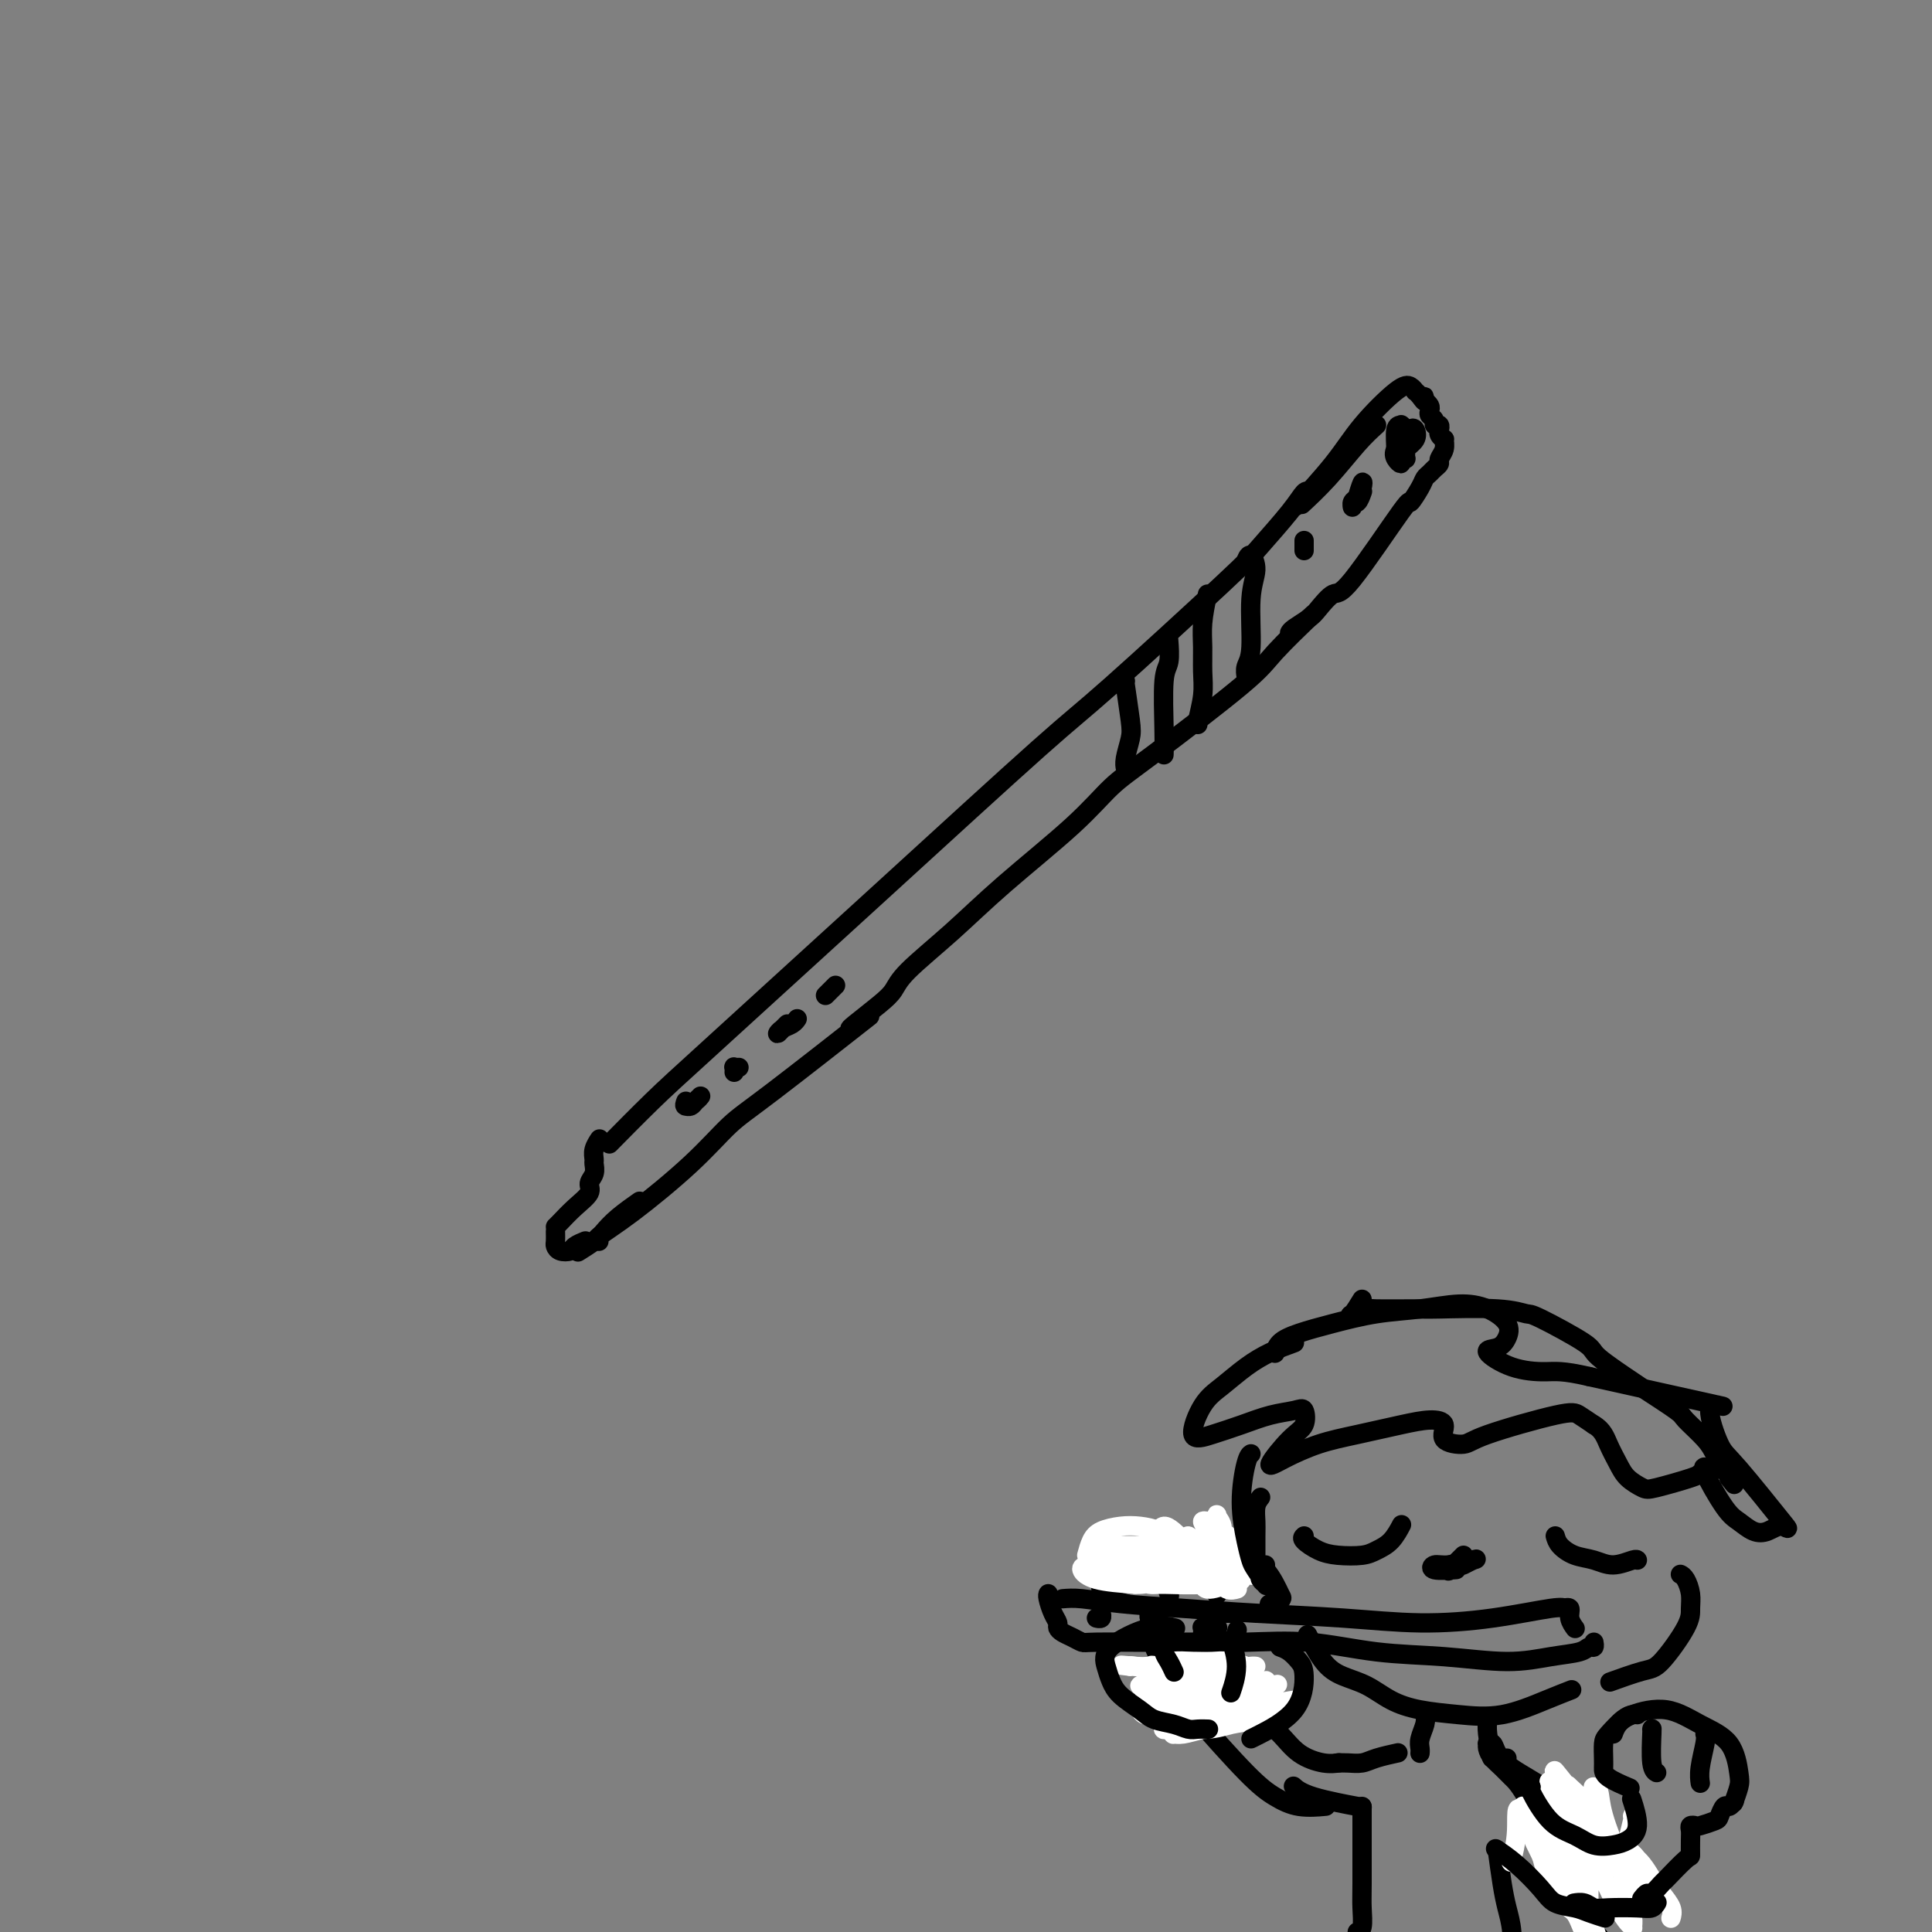 <svg viewBox='0 0 400 400' version='1.1' xmlns='http://www.w3.org/2000/svg' xmlns:xlink='http://www.w3.org/1999/xlink'><rect x="0" y="0" width="400" height="400" fill="#808080" stroke="none"/><g fill='none' stroke='#000000' stroke-width='4' stroke-linecap='round' stroke-linejoin='round'><path d='M271,102c-0.245,-0.264 -0.490,-0.528 -1,0c-0.510,0.528 -1.284,1.848 -3,4c-1.716,2.152 -4.374,5.137 -6,7c-1.626,1.863 -2.222,2.604 -8,8c-5.778,5.396 -16.740,15.446 -23,21c-6.260,5.554 -7.819,6.610 -15,13c-7.181,6.390 -19.985,18.113 -33,30c-13.015,11.887 -26.241,23.939 -34,31c-7.759,7.061 -10.050,9.132 -13,12c-2.950,2.868 -6.557,6.534 -8,8c-1.443,1.466 -0.721,0.733 0,0'/><path d='M124,236c0.114,-0.171 0.228,-0.341 0,0c-0.228,0.341 -0.797,1.194 -1,2c-0.203,0.806 -0.038,1.566 0,2c0.038,0.434 -0.051,0.541 0,1c0.051,0.459 0.242,1.268 0,2c-0.242,0.732 -0.916,1.387 -1,2c-0.084,0.613 0.422,1.184 0,2c-0.422,0.816 -1.773,1.879 -3,3c-1.227,1.121 -2.330,2.302 -3,3c-0.670,0.698 -0.906,0.914 -1,1c-0.094,0.086 -0.047,0.043 0,0'/><path d='M115,255c0.015,0.761 0.030,1.522 0,2c-0.030,0.478 -0.106,0.674 0,1c0.106,0.326 0.392,0.781 1,1c0.608,0.219 1.536,0.202 2,0c0.464,-0.202 0.465,-0.590 1,-1c0.535,-0.410 1.606,-0.841 2,-1c0.394,-0.159 0.113,-0.045 0,0c-0.113,0.045 -0.056,0.023 0,0'/><path d='M120,259c-0.295,0.184 -0.590,0.368 0,0c0.590,-0.368 2.064,-1.286 3,-2c0.936,-0.714 1.333,-1.222 2,-2c0.667,-0.778 1.603,-1.825 3,-3c1.397,-1.175 3.256,-2.479 4,-3c0.744,-0.521 0.372,-0.261 0,0'/><path d='M124,257c-0.484,-0.102 -0.969,-0.204 0,-1c0.969,-0.796 3.391,-2.286 7,-5c3.609,-2.714 8.406,-6.653 12,-10c3.594,-3.347 5.984,-6.103 8,-8c2.016,-1.897 3.658,-2.934 9,-7c5.342,-4.066 14.383,-11.162 18,-14c3.617,-2.838 1.808,-1.419 0,0'/><path d='M176,213c-0.062,-0.041 -0.124,-0.083 1,-1c1.124,-0.917 3.433,-2.711 5,-4c1.567,-1.289 2.392,-2.075 3,-3c0.608,-0.925 1.000,-1.990 3,-4c2.000,-2.010 5.607,-4.965 9,-8c3.393,-3.035 6.572,-6.149 11,-10c4.428,-3.851 10.105,-8.437 14,-12c3.895,-3.563 6.008,-6.101 8,-8c1.992,-1.899 3.862,-3.158 9,-7c5.138,-3.842 13.542,-10.267 18,-14c4.458,-3.733 4.969,-4.774 7,-7c2.031,-2.226 5.580,-5.636 7,-7c1.420,-1.364 0.710,-0.682 0,0'/><path d='M267,131c0.122,-0.231 0.245,-0.462 1,-1c0.755,-0.538 2.144,-1.383 3,-2c0.856,-0.617 1.180,-1.007 2,-2c0.820,-0.993 2.135,-2.591 3,-3c0.865,-0.409 1.278,0.371 4,-3c2.722,-3.371 7.752,-10.892 10,-14c2.248,-3.108 1.715,-1.802 2,-2c0.285,-0.198 1.387,-1.898 2,-3c0.613,-1.102 0.738,-1.604 1,-2c0.262,-0.396 0.663,-0.686 1,-1c0.337,-0.314 0.612,-0.652 1,-1c0.388,-0.348 0.890,-0.705 1,-1c0.110,-0.295 -0.170,-0.527 0,-1c0.170,-0.473 0.792,-1.189 1,-2c0.208,-0.811 0.003,-1.719 0,-2c-0.003,-0.281 0.196,0.064 0,0c-0.196,-0.064 -0.789,-0.538 -1,-1c-0.211,-0.462 -0.042,-0.911 0,-1c0.042,-0.089 -0.045,0.183 0,0c0.045,-0.183 0.222,-0.823 0,-1c-0.222,-0.177 -0.843,0.107 -1,0c-0.157,-0.107 0.151,-0.606 0,-1c-0.151,-0.394 -0.762,-0.683 -1,-1c-0.238,-0.317 -0.102,-0.662 0,-1c0.102,-0.338 0.172,-0.668 0,-1c-0.172,-0.332 -0.586,-0.666 -1,-1'/><path d='M295,83c-0.420,-1.968 0.029,-0.387 0,0c-0.029,0.387 -0.535,-0.420 -1,-1c-0.465,-0.580 -0.889,-0.934 -1,-1c-0.111,-0.066 0.092,0.155 0,0c-0.092,-0.155 -0.478,-0.685 -1,-1c-0.522,-0.315 -1.181,-0.416 -3,1c-1.819,1.416 -4.797,4.349 -7,7c-2.203,2.651 -3.632,5.022 -6,8c-2.368,2.978 -5.677,6.565 -7,8c-1.323,1.435 -0.662,0.717 0,0'/><path d='M285,88c-1.161,1.048 -2.321,2.095 -4,4c-1.679,1.905 -3.875,4.667 -6,7c-2.125,2.333 -4.179,4.238 -5,5c-0.821,0.762 -0.411,0.381 0,0'/><path d='M142,228c-0.196,0.505 -0.391,1.010 0,1c0.391,-0.010 1.370,-0.536 2,-1c0.630,-0.464 0.912,-0.867 1,-1c0.088,-0.133 -0.019,0.003 0,0c0.019,-0.003 0.162,-0.144 0,0c-0.162,0.144 -0.631,0.575 -1,1c-0.369,0.425 -0.638,0.845 -1,1c-0.362,0.155 -0.818,0.044 -1,0c-0.182,-0.044 -0.091,-0.022 0,0'/><path d='M153,221c-0.423,0.030 -0.845,0.060 -1,0c-0.155,-0.060 -0.042,-0.208 0,0c0.042,0.208 0.012,0.774 0,1c-0.012,0.226 -0.006,0.113 0,0'/><path d='M163,212c-0.293,0.285 -0.586,0.570 -1,1c-0.414,0.430 -0.948,1.005 -1,1c-0.052,-0.005 0.378,-0.590 1,-1c0.622,-0.410 1.435,-0.646 2,-1c0.565,-0.354 0.883,-0.826 1,-1c0.117,-0.174 0.033,-0.050 0,0c-0.033,0.050 -0.017,0.025 0,0'/><path d='M171,206c-0.083,0.083 -0.167,0.167 0,0c0.167,-0.167 0.583,-0.583 1,-1c0.417,-0.417 0.833,-0.833 1,-1c0.167,-0.167 0.083,-0.083 0,0'/><path d='M233,141c-0.105,-0.277 -0.210,-0.554 0,1c0.210,1.554 0.736,4.938 1,7c0.264,2.062 0.267,2.800 0,4c-0.267,1.200 -0.803,2.862 -1,4c-0.197,1.138 -0.056,1.754 0,2c0.056,0.246 0.028,0.123 0,0'/><path d='M242,133c-0.030,-0.402 -0.061,-0.804 0,0c0.061,0.804 0.212,2.814 0,4c-0.212,1.186 -0.789,1.547 -1,4c-0.211,2.453 -0.057,6.998 0,10c0.057,3.002 0.015,4.462 0,5c-0.015,0.538 -0.004,0.154 0,0c0.004,-0.154 0.002,-0.077 0,0'/><path d='M250,123c-0.425,2.091 -0.850,4.182 -1,6c-0.150,1.818 -0.026,3.363 0,5c0.026,1.637 -0.045,3.367 0,5c0.045,1.633 0.208,3.170 0,5c-0.208,1.830 -0.787,3.954 -1,5c-0.213,1.046 -0.061,1.013 0,1c0.061,-0.013 0.030,-0.007 0,0'/><path d='M258,116c0.277,-0.654 0.554,-1.308 1,-1c0.446,0.308 1.062,1.578 1,3c-0.062,1.422 -0.801,2.994 -1,6c-0.199,3.006 0.143,7.445 0,10c-0.143,2.555 -0.769,3.226 -1,4c-0.231,0.774 -0.066,1.650 0,2c0.066,0.350 0.033,0.175 0,0'/><path d='M291,91c0.218,-0.175 0.436,-0.350 0,0c-0.436,0.350 -1.527,1.226 -2,2c-0.473,0.774 -0.330,1.445 0,2c0.330,0.555 0.846,0.993 1,1c0.154,0.007 -0.053,-0.417 0,-1c0.053,-0.583 0.365,-1.326 1,-2c0.635,-0.674 1.592,-1.280 2,-2c0.408,-0.720 0.266,-1.555 0,-2c-0.266,-0.445 -0.656,-0.501 -1,0c-0.344,0.501 -0.642,1.561 -1,2c-0.358,0.439 -0.775,0.259 -1,1c-0.225,0.741 -0.257,2.402 0,3c0.257,0.598 0.802,0.133 1,0c0.198,-0.133 0.049,0.066 0,0c-0.049,-0.066 0.001,-0.396 0,-1c-0.001,-0.604 -0.053,-1.482 0,-2c0.053,-0.518 0.210,-0.675 0,-1c-0.210,-0.325 -0.787,-0.818 -1,-1c-0.213,-0.182 -0.061,-0.052 0,0c0.061,0.052 0.030,0.026 0,0'/><path d='M290,90c0.001,-0.317 0.005,1.390 0,2c-0.005,0.610 -0.019,0.122 0,0c0.019,-0.122 0.072,0.121 0,0c-0.072,-0.121 -0.267,-0.607 0,-1c0.267,-0.393 0.996,-0.694 1,-1c0.004,-0.306 -0.717,-0.618 -1,-1c-0.283,-0.382 -0.130,-0.835 0,-1c0.130,-0.165 0.235,-0.041 0,0c-0.235,0.041 -0.809,-0.002 -1,1c-0.191,1.002 0.001,3.049 0,4c-0.001,0.951 -0.197,0.804 0,1c0.197,0.196 0.785,0.733 1,1c0.215,0.267 0.058,0.264 0,0c-0.058,-0.264 -0.017,-0.790 0,-1c0.017,-0.210 0.008,-0.105 0,0'/><path d='M282,102c0.082,-0.236 0.165,-0.473 0,0c-0.165,0.473 -0.577,1.655 -1,2c-0.423,0.345 -0.856,-0.148 -1,0c-0.144,0.148 0.001,0.937 0,1c-0.001,0.063 -0.148,-0.599 0,-1c0.148,-0.401 0.589,-0.541 1,-1c0.411,-0.459 0.791,-1.236 1,-2c0.209,-0.764 0.249,-1.513 0,-1c-0.249,0.513 -0.785,2.290 -1,3c-0.215,0.710 -0.107,0.355 0,0'/><path d='M270,112c0.000,-0.083 0.000,-0.167 0,0c0.000,0.167 0.000,0.583 0,1c0.000,0.417 0.000,0.833 0,1c0.000,0.167 0.000,0.083 0,0'/><path d='M220,331c1.089,-0.090 2.178,-0.179 4,0c1.822,0.179 4.378,0.627 8,1c3.622,0.373 8.311,0.673 13,1c4.689,0.327 9.378,0.683 15,1c5.622,0.317 12.175,0.596 18,1c5.825,0.404 10.920,0.931 16,1c5.080,0.069 10.145,-0.322 15,-1c4.855,-0.678 9.499,-1.644 12,-2c2.501,-0.356 2.857,-0.102 3,0c0.143,0.102 0.071,0.051 0,0'/><path d='M217,330c-0.006,0.010 -0.012,0.020 0,0c0.012,-0.020 0.041,-0.069 0,0c-0.041,0.069 -0.152,0.256 0,1c0.152,0.744 0.568,2.044 1,3c0.432,0.956 0.879,1.566 1,2c0.121,0.434 -0.085,0.691 0,1c0.085,0.309 0.460,0.671 1,1c0.540,0.329 1.245,0.624 2,1c0.755,0.376 1.561,0.833 2,1c0.439,0.167 0.512,0.043 3,0c2.488,-0.043 7.391,-0.005 11,0c3.609,0.005 5.926,-0.024 9,0c3.074,0.024 6.906,0.102 11,0c4.094,-0.102 8.449,-0.384 13,0c4.551,0.384 9.300,1.435 14,2c4.700,0.565 9.353,0.645 14,1c4.647,0.355 9.287,0.986 13,1c3.713,0.014 6.497,-0.588 9,-1c2.503,-0.412 4.723,-0.632 6,-1c1.277,-0.368 1.610,-0.882 2,-1c0.390,-0.118 0.836,0.161 1,0c0.164,-0.161 0.047,-0.760 0,-1c-0.047,-0.240 -0.023,-0.120 0,0'/><path d='M325,333c-0.544,0.045 -1.088,0.089 -1,0c0.088,-0.089 0.807,-0.313 1,0c0.193,0.313 -0.140,1.161 0,2c0.140,0.839 0.754,1.668 1,2c0.246,0.332 0.123,0.166 0,0'/><path d='M270,318c-0.254,0.225 -0.508,0.450 0,1c0.508,0.550 1.777,1.425 3,2c1.223,0.575 2.398,0.851 4,1c1.602,0.149 3.631,0.173 5,0c1.369,-0.173 2.078,-0.541 3,-1c0.922,-0.459 2.056,-1.008 3,-2c0.944,-0.992 1.698,-2.426 2,-3c0.302,-0.574 0.151,-0.287 0,0'/><path d='M322,318c0.180,0.639 0.360,1.278 1,2c0.640,0.722 1.741,1.528 3,2c1.259,0.472 2.677,0.610 4,1c1.323,0.390 2.550,1.032 4,1c1.450,-0.032 3.121,-0.739 4,-1c0.879,-0.261 0.965,-0.074 1,0c0.035,0.074 0.017,0.037 0,0'/><path d='M302,324c-0.401,-0.021 -0.803,-0.042 -1,0c-0.197,0.042 -0.190,0.148 0,0c0.190,-0.148 0.563,-0.550 1,-1c0.437,-0.450 0.938,-0.947 1,-1c0.062,-0.053 -0.316,0.339 -1,1c-0.684,0.661 -1.673,1.589 -2,2c-0.327,0.411 0.010,0.303 0,0c-0.010,-0.303 -0.366,-0.800 0,-1c0.366,-0.200 1.455,-0.102 2,0c0.545,0.102 0.546,0.208 1,0c0.454,-0.208 1.361,-0.732 2,-1c0.639,-0.268 1.009,-0.282 0,0c-1.009,0.282 -3.397,0.860 -5,1c-1.603,0.140 -2.419,-0.158 -3,0c-0.581,0.158 -0.926,0.773 0,1c0.926,0.227 3.122,0.065 4,0c0.878,-0.065 0.439,-0.032 0,0'/><path d='M228,334c-0.000,-0.000 -0.000,-0.000 0,0c0.000,0.000 0.000,0.000 0,0c-0.000,-0.000 -0.000,-0.001 0,0c0.000,0.001 0.001,0.004 0,0c-0.001,-0.004 -0.004,-0.015 0,0c0.004,0.015 0.015,0.057 0,0c-0.015,-0.057 -0.056,-0.211 0,0c0.056,0.211 0.207,0.788 0,1c-0.207,0.212 -0.774,0.061 -1,0c-0.226,-0.061 -0.113,-0.030 0,0'/><path d='M238,335c-0.008,0.144 -0.016,0.287 0,0c0.016,-0.287 0.056,-1.005 0,-1c-0.056,0.005 -0.207,0.732 0,1c0.207,0.268 0.774,0.077 1,0c0.226,-0.077 0.113,-0.038 0,0'/><path d='M254,334c0.423,0.000 0.845,0.000 1,0c0.155,0.000 0.042,0.000 0,0c-0.042,0.000 -0.012,0.000 0,0c0.012,0.000 0.006,0.000 0,0'/><path d='M249,338c-0.009,0.113 -0.018,0.226 0,0c0.018,-0.226 0.061,-0.793 0,-1c-0.061,-0.207 -0.228,-0.056 0,0c0.228,0.056 0.849,0.015 1,0c0.151,-0.015 -0.170,-0.004 0,0c0.170,0.004 0.830,0.001 1,0c0.170,-0.001 -0.150,-0.000 0,0c0.150,0.000 0.771,0.000 1,0c0.229,-0.000 0.065,-0.000 0,0c-0.065,0.000 -0.033,0.000 0,0'/><path d='M233,332c0.318,0.089 0.635,0.178 0,0c-0.635,-0.178 -2.223,-0.624 -3,-1c-0.777,-0.376 -0.743,-0.681 -1,-1c-0.257,-0.319 -0.807,-0.652 -1,-1c-0.193,-0.348 -0.030,-0.713 0,-1c0.030,-0.287 -0.071,-0.497 0,-1c0.071,-0.503 0.316,-1.298 1,-2c0.684,-0.702 1.806,-1.309 3,-2c1.194,-0.691 2.460,-1.465 4,-2c1.540,-0.535 3.353,-0.830 5,-1c1.647,-0.170 3.128,-0.213 5,0c1.872,0.213 4.136,0.683 6,1c1.864,0.317 3.329,0.481 5,1c1.671,0.519 3.548,1.393 5,3c1.452,1.607 2.480,3.947 3,5c0.520,1.053 0.531,0.818 0,1c-0.531,0.182 -1.605,0.780 -2,1c-0.395,0.220 -0.113,0.063 0,0c0.113,-0.063 0.056,-0.031 0,0'/><path d='M242,321c0.105,-0.024 0.211,-0.048 0,1c-0.211,1.048 -0.737,3.167 -1,4c-0.263,0.833 -0.263,0.378 0,1c0.263,0.622 0.789,2.321 1,3c0.211,0.679 0.105,0.340 0,0'/><path d='M241,346c0.247,0.578 0.494,1.155 1,2c0.506,0.845 1.270,1.957 2,3c0.730,1.043 1.426,2.017 4,5c2.574,2.983 7.027,7.976 10,11c2.973,3.024 4.467,4.079 6,5c1.533,0.921 3.105,1.710 5,2c1.895,0.290 4.113,0.083 5,0c0.887,-0.083 0.444,-0.041 0,0'/><path d='M256,338c0.132,-0.499 0.264,-0.997 0,0c-0.264,0.997 -0.924,3.490 -1,5c-0.076,1.510 0.432,2.036 1,3c0.568,0.964 1.198,2.367 2,4c0.802,1.633 1.778,3.495 3,5c1.222,1.505 2.692,2.652 4,4c1.308,1.348 2.454,2.897 4,4c1.546,1.103 3.493,1.758 5,2c1.507,0.242 2.573,0.069 3,0c0.427,-0.069 0.213,-0.035 0,0'/><path d='M252,322c0.144,-0.408 0.287,-0.817 0,0c-0.287,0.817 -1.005,2.858 -1,4c0.005,1.142 0.732,1.384 1,2c0.268,0.616 0.077,1.604 0,2c-0.077,0.396 -0.038,0.198 0,0'/><path d='M239,341c0.018,-0.493 0.037,-0.986 0,-1c-0.037,-0.014 -0.129,0.452 0,1c0.129,0.548 0.478,1.178 1,2c0.522,0.822 1.218,1.837 2,3c0.782,1.163 1.652,2.475 2,3c0.348,0.525 0.174,0.262 0,0'/><path d='M268,370c-0.185,-0.167 -0.369,-0.333 0,0c0.369,0.333 1.292,1.167 4,2c2.708,0.833 7.202,1.667 9,2c1.798,0.333 0.899,0.167 0,0'/><path d='M277,365c-0.151,0.006 -0.303,0.012 0,0c0.303,-0.012 1.059,-0.042 2,0c0.941,0.042 2.067,0.156 3,0c0.933,-0.156 1.674,-0.580 3,-1c1.326,-0.420 3.236,-0.834 4,-1c0.764,-0.166 0.382,-0.083 0,0'/><path d='M261,310c-0.423,0.549 -0.845,1.097 -1,2c-0.155,0.903 -0.041,2.159 0,3c0.041,0.841 0.011,1.265 0,3c-0.011,1.735 -0.003,4.781 0,6c0.003,1.219 0.002,0.609 0,0'/><path d='M271,339c-0.251,-0.486 -0.501,-0.972 0,0c0.501,0.972 1.755,3.402 3,5c1.245,1.598 2.483,2.365 4,3c1.517,0.635 3.315,1.139 5,2c1.685,0.861 3.258,2.078 5,3c1.742,0.922 3.655,1.550 6,2c2.345,0.450 5.123,0.723 8,1c2.877,0.277 5.854,0.559 9,0c3.146,-0.559 6.462,-1.958 9,-3c2.538,-1.042 4.296,-1.726 5,-2c0.704,-0.274 0.352,-0.137 0,0'/><path d='M348,326c-0.083,-0.042 -0.165,-0.083 0,0c0.165,0.083 0.578,0.292 1,1c0.422,0.708 0.854,1.915 1,3c0.146,1.085 0.007,2.050 0,3c-0.007,0.950 0.120,1.887 -1,4c-1.120,2.113 -3.486,5.401 -5,7c-1.514,1.599 -2.177,1.507 -4,2c-1.823,0.493 -4.807,1.569 -6,2c-1.193,0.431 -0.597,0.215 0,0'/><path d='M268,278c-1.672,0.607 -3.344,1.214 -5,2c-1.656,0.786 -3.295,1.749 -5,3c-1.705,1.251 -3.476,2.788 -5,4c-1.524,1.212 -2.800,2.097 -4,4c-1.200,1.903 -2.322,4.822 -2,6c0.322,1.178 2.090,0.614 4,0c1.910,-0.614 3.964,-1.279 6,-2c2.036,-0.721 4.055,-1.497 6,-2c1.945,-0.503 3.815,-0.732 5,-1c1.185,-0.268 1.686,-0.574 2,0c0.314,0.574 0.440,2.029 0,3c-0.440,0.971 -1.448,1.460 -3,3c-1.552,1.540 -3.648,4.133 -4,5c-0.352,0.867 1.042,0.008 3,-1c1.958,-1.008 4.481,-2.164 7,-3c2.519,-0.836 5.036,-1.352 8,-2c2.964,-0.648 6.377,-1.426 9,-2c2.623,-0.574 4.456,-0.942 6,-1c1.544,-0.058 2.798,0.194 3,1c0.202,0.806 -0.648,2.166 0,3c0.648,0.834 2.795,1.143 4,1c1.205,-0.143 1.467,-0.739 5,-2c3.533,-1.261 10.336,-3.186 14,-4c3.664,-0.814 4.190,-0.518 5,0c0.810,0.518 1.905,1.259 3,2'/><path d='M330,295c1.817,1.013 2.358,2.546 3,4c0.642,1.454 1.384,2.828 2,4c0.616,1.172 1.106,2.143 2,3c0.894,0.857 2.192,1.600 3,2c0.808,0.400 1.127,0.458 3,0c1.873,-0.458 5.299,-1.434 7,-2c1.701,-0.566 1.676,-0.724 2,-1c0.324,-0.276 0.996,-0.669 1,-1c0.004,-0.331 -0.659,-0.599 0,1c0.659,1.599 2.641,5.064 4,7c1.359,1.936 2.095,2.343 3,3c0.905,0.657 1.977,1.563 3,2c1.023,0.437 1.996,0.403 3,0c1.004,-0.403 2.039,-1.177 3,-1c0.961,0.177 1.849,1.305 0,-1c-1.849,-2.305 -6.434,-8.044 -9,-11c-2.566,-2.956 -3.111,-3.130 -4,-5c-0.889,-1.870 -2.121,-5.435 -2,-7c0.121,-1.565 1.597,-1.129 2,-1c0.403,0.129 -0.265,-0.048 0,0c0.265,0.048 1.463,0.322 0,0c-1.463,-0.322 -5.586,-1.241 -9,-2c-3.414,-0.759 -6.118,-1.360 -9,-2c-2.882,-0.640 -5.941,-1.320 -9,-2'/><path d='M329,285c-5.569,-1.295 -6.992,-1.032 -9,-1c-2.008,0.032 -4.602,-0.168 -7,-1c-2.398,-0.832 -4.601,-2.296 -5,-3c-0.399,-0.704 1.005,-0.648 2,-1c0.995,-0.352 1.582,-1.110 2,-2c0.418,-0.890 0.667,-1.911 0,-3c-0.667,-1.089 -2.252,-2.248 -4,-3c-1.748,-0.752 -3.660,-1.099 -6,-1c-2.340,0.099 -5.106,0.645 -8,1c-2.894,0.355 -5.914,0.519 -9,1c-3.086,0.481 -6.239,1.278 -9,2c-2.761,0.722 -5.132,1.369 -7,2c-1.868,0.631 -3.234,1.247 -4,2c-0.766,0.753 -0.933,1.644 -1,2c-0.067,0.356 -0.033,0.178 0,0'/><path d='M282,269c-0.754,1.238 -1.509,2.475 -2,3c-0.491,0.525 -0.719,0.337 0,0c0.719,-0.337 2.386,-0.823 3,-1c0.614,-0.177 0.175,-0.043 2,0c1.825,0.043 5.913,-0.003 8,0c2.087,0.003 2.171,0.056 5,0c2.829,-0.056 8.401,-0.223 12,0c3.599,0.223 5.224,0.834 6,1c0.776,0.166 0.703,-0.113 3,1c2.297,1.113 6.963,3.619 9,5c2.037,1.381 1.446,1.638 3,3c1.554,1.362 5.253,3.827 7,5c1.747,1.173 1.543,1.052 3,2c1.457,0.948 4.577,2.965 6,4c1.423,1.035 1.150,1.089 2,2c0.850,0.911 2.824,2.678 4,4c1.176,1.322 1.556,2.200 2,3c0.444,0.800 0.954,1.524 1,2c0.046,0.476 -0.372,0.705 0,1c0.372,0.295 1.535,0.656 2,1c0.465,0.344 0.233,0.672 0,1'/><path d='M358,306c1.833,2.333 0.917,1.167 0,0'/><path d='M295,355c0.113,0.558 0.226,1.116 0,2c-0.226,0.884 -0.793,2.093 -1,3c-0.207,0.907 -0.056,1.514 0,2c0.056,0.486 0.016,0.853 0,1c-0.016,0.147 -0.008,0.073 0,0'/><path d='M308,356c-0.075,0.845 -0.150,1.691 0,3c0.150,1.309 0.525,3.083 1,4c0.475,0.917 1.051,0.978 1,1c-0.051,0.022 -0.729,0.006 -1,0c-0.271,-0.006 -0.136,-0.003 0,0'/><path d='M312,364c-0.362,0.389 -0.723,0.778 1,2c1.723,1.222 5.531,3.278 8,5c2.469,1.722 3.600,3.111 5,4c1.400,0.889 3.069,1.278 5,3c1.931,1.722 4.123,4.778 5,6c0.877,1.222 0.438,0.611 0,0'/><path d='M282,374c0.001,0.271 0.001,0.542 0,1c-0.001,0.458 -0.004,1.104 0,4c0.004,2.896 0.015,8.044 0,11c-0.015,2.956 -0.056,3.720 0,5c0.056,1.280 0.207,3.075 0,4c-0.207,0.925 -0.774,0.978 -1,1c-0.226,0.022 -0.113,0.011 0,0'/><path d='M310,383c0.340,2.501 0.679,5.003 1,7c0.321,1.997 0.622,3.491 1,5c0.378,1.509 0.833,3.033 1,5c0.167,1.967 0.045,4.376 0,5c-0.045,0.624 -0.013,-0.536 0,-1c0.013,-0.464 0.006,-0.232 0,0'/><path d='M323,376c-0.085,0.179 -0.170,0.359 0,1c0.170,0.641 0.594,1.744 1,3c0.406,1.256 0.792,2.666 1,4c0.208,1.334 0.238,2.592 1,5c0.762,2.408 2.258,5.965 3,8c0.742,2.035 0.732,2.547 1,3c0.268,0.453 0.815,0.848 1,1c0.185,0.152 0.008,0.060 0,0c-0.008,-0.060 0.153,-0.087 0,0c-0.153,0.087 -0.621,0.288 -1,0c-0.379,-0.288 -0.668,-1.067 -1,-2c-0.332,-0.933 -0.708,-2.021 -1,-3c-0.292,-0.979 -0.501,-1.848 -1,-3c-0.499,-1.152 -1.288,-2.588 -2,-4c-0.712,-1.412 -1.346,-2.801 -3,-6c-1.654,-3.199 -4.328,-8.209 -6,-11c-1.672,-2.791 -2.343,-3.365 -3,-4c-0.657,-0.635 -1.301,-1.333 -2,-2c-0.699,-0.667 -1.452,-1.304 -2,-2c-0.548,-0.696 -0.891,-1.450 -1,-2c-0.109,-0.550 0.017,-0.897 0,-1c-0.017,-0.103 -0.176,0.036 0,0c0.176,-0.036 0.686,-0.247 1,0c0.314,0.247 0.431,0.951 1,2c0.569,1.049 1.591,2.443 2,3c0.409,0.557 0.204,0.279 0,0'/></g>
<g fill='none' stroke='#FFFFFF' stroke-width='4' stroke-linecap='round' stroke-linejoin='round'><path d='M330,370c-0.106,-0.025 -0.212,-0.051 0,0c0.212,0.051 0.741,0.178 1,1c0.259,0.822 0.248,2.341 1,5c0.752,2.659 2.269,6.460 3,8c0.731,1.540 0.678,0.818 1,1c0.322,0.182 1.018,1.268 0,0c-1.018,-1.268 -3.751,-4.888 -5,-7c-1.249,-2.112 -1.014,-2.714 -2,-4c-0.986,-1.286 -3.192,-3.257 -4,-4c-0.808,-0.743 -0.219,-0.259 0,0c0.219,0.259 0.067,0.292 1,2c0.933,1.708 2.951,5.091 4,7c1.049,1.909 1.130,2.345 2,3c0.870,0.655 2.529,1.529 3,2c0.471,0.471 -0.245,0.537 -2,-1c-1.755,-1.537 -4.550,-4.679 -6,-7c-1.450,-2.321 -1.557,-3.821 -2,-5c-0.443,-1.179 -1.222,-2.038 -2,-3c-0.778,-0.962 -1.556,-2.028 -1,-1c0.556,1.028 2.444,4.151 4,7c1.556,2.849 2.778,5.425 4,8'/><path d='M330,382c1.507,3.283 1.774,4.491 2,5c0.226,0.509 0.411,0.319 0,0c-0.411,-0.319 -1.418,-0.766 -3,-3c-1.582,-2.234 -3.737,-6.253 -5,-9c-1.263,-2.747 -1.632,-4.221 -2,-5c-0.368,-0.779 -0.733,-0.864 -1,-1c-0.267,-0.136 -0.435,-0.322 0,0c0.435,0.322 1.473,1.153 2,2c0.527,0.847 0.544,1.709 2,4c1.456,2.291 4.352,6.012 6,8c1.648,1.988 2.047,2.243 3,3c0.953,0.757 2.458,2.016 4,3c1.542,0.984 3.119,1.694 4,2c0.881,0.306 1.065,0.207 1,0c-0.065,-0.207 -0.379,-0.522 -1,-1c-0.621,-0.478 -1.548,-1.118 -2,-2c-0.452,-0.882 -0.431,-2.007 -1,-3c-0.569,-0.993 -1.730,-1.855 -2,-2c-0.270,-0.145 0.352,0.426 1,1c0.648,0.574 1.322,1.152 2,2c0.678,0.848 1.358,1.965 2,3c0.642,1.035 1.244,1.989 2,3c0.756,1.011 1.665,2.080 2,3c0.335,0.920 0.096,1.691 0,2c-0.096,0.309 -0.048,0.154 0,0'/><path d='M338,376c0.077,0.111 0.154,0.221 0,1c-0.154,0.779 -0.539,2.226 -1,4c-0.461,1.774 -0.999,3.873 -1,6c-0.001,2.127 0.533,4.281 1,6c0.467,1.719 0.865,3.002 1,4c0.135,0.998 0.006,1.709 0,2c-0.006,0.291 0.112,0.160 0,0c-0.112,-0.160 -0.454,-0.350 -1,-1c-0.546,-0.650 -1.295,-1.761 -2,-3c-0.705,-1.239 -1.367,-2.605 -2,-4c-0.633,-1.395 -1.239,-2.820 -2,-4c-0.761,-1.180 -1.679,-2.114 -2,-2c-0.321,0.114 -0.047,1.275 0,3c0.047,1.725 -0.133,4.015 0,6c0.133,1.985 0.579,3.667 1,5c0.421,1.333 0.815,2.319 1,3c0.185,0.681 0.159,1.058 0,1c-0.159,-0.058 -0.453,-0.550 -1,-1c-0.547,-0.450 -1.349,-0.856 -2,-2c-0.651,-1.144 -1.153,-3.025 -2,-4c-0.847,-0.975 -2.039,-1.044 -3,-5c-0.961,-3.956 -1.691,-11.799 -2,-16c-0.309,-4.201 -0.195,-4.759 0,-5c0.195,-0.241 0.473,-0.163 1,1c0.527,1.163 1.304,3.411 2,6c0.696,2.589 1.310,5.519 2,8c0.690,2.481 1.455,4.514 2,6c0.545,1.486 0.870,2.425 1,3c0.130,0.575 0.065,0.788 0,1'/><path d='M329,395c1.253,3.939 0.384,1.286 0,0c-0.384,-1.286 -0.285,-1.204 -1,-3c-0.715,-1.796 -2.244,-5.469 -3,-8c-0.756,-2.531 -0.738,-3.919 -1,-6c-0.262,-2.081 -0.802,-4.856 -1,-6c-0.198,-1.144 -0.053,-0.659 0,0c0.053,0.659 0.015,1.491 0,3c-0.015,1.509 -0.006,3.696 1,7c1.006,3.304 3.010,7.725 4,10c0.990,2.275 0.967,2.406 1,3c0.033,0.594 0.123,1.653 0,2c-0.123,0.347 -0.458,-0.018 -1,-1c-0.542,-0.982 -1.289,-2.582 -2,-4c-0.711,-1.418 -1.385,-2.654 -3,-6c-1.615,-3.346 -4.172,-8.801 -5,-11c-0.828,-2.199 0.073,-1.143 0,0c-0.073,1.143 -1.120,2.372 -1,4c0.120,1.628 1.406,3.654 2,5c0.594,1.346 0.496,2.011 1,3c0.504,0.989 1.608,2.301 2,3c0.392,0.699 0.070,0.785 0,1c-0.070,0.215 0.111,0.560 0,0c-0.111,-0.560 -0.514,-2.027 -1,-3c-0.486,-0.973 -1.054,-1.454 -2,-4c-0.946,-2.546 -2.270,-7.156 -3,-9c-0.730,-1.844 -0.865,-0.922 -1,0'/><path d='M315,375c-1.250,-1.774 -0.875,1.292 -1,4c-0.125,2.708 -0.750,5.060 -1,6c-0.250,0.940 -0.125,0.470 0,0'/></g>
<g fill='none' stroke='#000000' stroke-width='4' stroke-linecap='round' stroke-linejoin='round'><path d='M317,370c-0.326,-0.182 -0.653,-0.363 0,1c0.653,1.363 2.285,4.272 4,6c1.715,1.728 3.512,2.275 5,3c1.488,0.725 2.668,1.630 4,2c1.332,0.370 2.815,0.207 4,0c1.185,-0.207 2.070,-0.458 3,-1c0.930,-0.542 1.904,-1.377 2,-3c0.096,-1.623 -0.687,-4.035 -1,-5c-0.313,-0.965 -0.157,-0.482 0,0'/><path d='M337,370c0.422,0.176 0.845,0.353 0,0c-0.845,-0.353 -2.957,-1.234 -4,-2c-1.043,-0.766 -1.016,-1.417 -1,-2c0.016,-0.583 0.021,-1.099 0,-2c-0.021,-0.901 -0.069,-2.189 0,-3c0.069,-0.811 0.253,-1.145 1,-2c0.747,-0.855 2.056,-2.229 3,-3c0.944,-0.771 1.523,-0.938 2,-1c0.477,-0.062 0.850,-0.018 1,0c0.150,0.018 0.075,0.009 0,0'/><path d='M334,359c0.250,-0.668 0.501,-1.336 1,-2c0.499,-0.664 1.248,-1.324 3,-2c1.752,-0.676 4.509,-1.368 7,-1c2.491,0.368 4.716,1.794 7,3c2.284,1.206 4.626,2.190 6,4c1.374,1.810 1.780,4.446 2,6c0.220,1.554 0.255,2.025 0,3c-0.255,0.975 -0.799,2.455 -1,3c-0.201,0.545 -0.057,0.156 0,0c0.057,-0.156 0.029,-0.078 0,0'/><path d='M342,358c-0.008,0.053 -0.016,0.105 0,0c0.016,-0.105 0.056,-0.368 0,1c-0.056,1.368 -0.207,4.368 0,6c0.207,1.632 0.774,1.895 1,2c0.226,0.105 0.113,0.053 0,0'/><path d='M353,359c0.113,0.369 0.226,0.738 0,2c-0.226,1.262 -0.792,3.417 -1,5c-0.208,1.583 -0.060,2.595 0,3c0.060,0.405 0.030,0.202 0,0'/><path d='M310,383c-0.318,-0.211 -0.636,-0.421 0,0c0.636,0.421 2.228,1.475 4,3c1.772,1.525 3.726,3.523 5,5c1.274,1.477 1.869,2.435 3,3c1.131,0.565 2.798,0.739 4,1c1.202,0.261 1.939,0.609 3,1c1.061,0.391 2.446,0.826 3,1c0.554,0.174 0.277,0.087 0,0'/><path d='M326,394c0.048,-0.008 0.096,-0.016 0,0c-0.096,0.016 -0.335,0.057 0,0c0.335,-0.057 1.245,-0.210 2,0c0.755,0.210 1.355,0.785 2,1c0.645,0.215 1.336,0.072 3,0c1.664,-0.072 4.302,-0.071 6,0c1.698,0.071 2.457,0.211 3,0c0.543,-0.211 0.869,-0.775 1,-1c0.131,-0.225 0.065,-0.113 0,0'/><path d='M340,393c0.027,-0.035 0.053,-0.069 0,0c-0.053,0.069 -0.186,0.243 0,0c0.186,-0.243 0.691,-0.903 1,-1c0.309,-0.097 0.423,0.369 1,0c0.577,-0.369 1.619,-1.573 2,-2c0.381,-0.427 0.102,-0.079 1,-1c0.898,-0.921 2.972,-3.112 4,-4c1.028,-0.888 1.011,-0.473 1,-1c-0.011,-0.527 -0.016,-1.997 0,-3c0.016,-1.003 0.053,-1.540 0,-2c-0.053,-0.460 -0.197,-0.843 0,-1c0.197,-0.157 0.735,-0.088 1,0c0.265,0.088 0.256,0.196 1,0c0.744,-0.196 2.242,-0.697 3,-1c0.758,-0.303 0.778,-0.407 1,-1c0.222,-0.593 0.647,-1.674 1,-2c0.353,-0.326 0.633,0.105 1,0c0.367,-0.105 0.819,-0.744 1,-1c0.181,-0.256 0.090,-0.128 0,0'/></g>
<g fill='none' stroke='#FFFFFF' stroke-width='4' stroke-linecap='round' stroke-linejoin='round'><path d='M238,350c0.999,-0.000 1.997,-0.000 3,0c1.003,0.000 2.010,0.000 3,0c0.990,-0.000 1.964,-0.000 3,0c1.036,0.000 2.135,0.000 3,0c0.865,-0.000 1.496,-0.000 2,0c0.504,0.000 0.882,0.000 1,0c0.118,-0.000 -0.025,-0.000 0,0c0.025,0.000 0.219,0.001 0,0c-0.219,-0.001 -0.850,-0.004 -2,0c-1.150,0.004 -2.820,0.015 -4,0c-1.180,-0.015 -1.870,-0.057 -3,0c-1.130,0.057 -2.699,0.211 -4,0c-1.301,-0.211 -2.333,-0.788 -3,-1c-0.667,-0.212 -0.970,-0.061 -1,0c-0.030,0.061 0.214,0.030 1,0c0.786,-0.030 2.115,-0.061 3,0c0.885,0.061 1.327,0.212 4,0c2.673,-0.212 7.578,-0.789 10,-1c2.422,-0.211 2.360,-0.055 3,0c0.640,0.055 1.981,0.011 3,0c1.019,-0.011 1.716,0.012 2,0c0.284,-0.012 0.156,-0.060 0,0c-0.156,0.060 -0.340,0.227 -1,0c-0.660,-0.227 -1.796,-0.849 -3,-1c-1.204,-0.151 -2.477,0.170 -4,0c-1.523,-0.170 -3.295,-0.829 -5,-1c-1.705,-0.171 -3.344,0.146 -6,0c-2.656,-0.146 -6.330,-0.756 -8,-1c-1.670,-0.244 -1.335,-0.122 -1,0'/><path d='M234,345c-3.925,-0.464 -0.738,-0.124 1,0c1.738,0.124 2.026,0.034 3,0c0.974,-0.034 2.635,-0.010 4,0c1.365,0.010 2.435,0.007 4,0c1.565,-0.007 3.625,-0.017 5,0c1.375,0.017 2.066,0.060 3,0c0.934,-0.060 2.111,-0.224 3,0c0.889,0.224 1.490,0.837 2,1c0.510,0.163 0.929,-0.124 0,0c-0.929,0.124 -3.207,0.660 -4,1c-0.793,0.340 -0.101,0.484 -3,0c-2.899,-0.484 -9.389,-1.598 -12,-2c-2.611,-0.402 -1.344,-0.094 -1,0c0.344,0.094 -0.235,-0.027 0,0c0.235,0.027 1.283,0.202 2,0c0.717,-0.202 1.103,-0.783 2,-1c0.897,-0.217 2.306,-0.072 4,0c1.694,0.072 3.674,0.072 5,0c1.326,-0.072 1.999,-0.216 3,0c1.001,0.216 2.330,0.791 3,1c0.670,0.209 0.682,0.052 1,0c0.318,-0.052 0.943,0.000 1,0c0.057,-0.000 -0.452,-0.053 -1,0c-0.548,0.053 -1.133,0.210 -2,0c-0.867,-0.210 -2.016,-0.788 -3,-1c-0.984,-0.212 -1.803,-0.057 -3,0c-1.197,0.057 -2.770,0.016 -4,0c-1.230,-0.016 -2.115,-0.008 -3,0'/><path d='M244,344c-2.618,-0.220 -2.165,-0.269 -2,0c0.165,0.269 0.040,0.857 0,1c-0.040,0.143 0.005,-0.159 0,0c-0.005,0.159 -0.061,0.779 1,1c1.061,0.221 3.240,0.045 5,0c1.760,-0.045 3.102,0.042 4,0c0.898,-0.042 1.353,-0.214 2,0c0.647,0.214 1.488,0.813 2,1c0.512,0.187 0.697,-0.037 0,0c-0.697,0.037 -2.276,0.335 -5,1c-2.724,0.665 -6.594,1.696 -9,2c-2.406,0.304 -3.349,-0.117 -4,0c-0.651,0.117 -1.011,0.774 -1,1c0.011,0.226 0.394,0.020 3,0c2.606,-0.020 7.435,0.145 10,0c2.565,-0.145 2.866,-0.599 5,-1c2.134,-0.401 6.101,-0.748 8,-1c1.899,-0.252 1.730,-0.410 1,0c-0.730,0.410 -2.020,1.388 -3,2c-0.980,0.612 -1.648,0.857 -5,2c-3.352,1.143 -9.386,3.184 -12,4c-2.614,0.816 -1.807,0.408 -1,0'/><path d='M243,357c-3.453,1.450 -2.084,1.075 0,1c2.084,-0.075 4.884,0.151 7,0c2.116,-0.151 3.547,-0.679 5,-1c1.453,-0.321 2.926,-0.436 5,-1c2.074,-0.564 4.748,-1.578 6,-2c1.252,-0.422 1.082,-0.254 0,0c-1.082,0.254 -3.077,0.594 -6,1c-2.923,0.406 -6.775,0.879 -10,1c-3.225,0.121 -5.823,-0.111 -7,0c-1.177,0.111 -0.933,0.564 1,0c1.933,-0.564 5.555,-2.145 9,-3c3.445,-0.855 6.712,-0.986 8,-1c1.288,-0.014 0.598,0.087 1,0c0.402,-0.087 1.895,-0.362 1,0c-0.895,0.362 -4.177,1.361 -6,2c-1.823,0.639 -2.186,0.918 -5,1c-2.814,0.082 -8.081,-0.034 -11,0c-2.919,0.034 -3.492,0.219 -4,0c-0.508,-0.219 -0.951,-0.842 -1,-1c-0.049,-0.158 0.294,0.150 1,0c0.706,-0.150 1.773,-0.757 3,-1c1.227,-0.243 2.613,-0.121 4,0'/><path d='M244,353c1.698,-0.492 2.442,-0.721 5,-1c2.558,-0.279 6.929,-0.608 9,-1c2.071,-0.392 1.841,-0.849 2,-1c0.159,-0.151 0.708,0.002 1,0c0.292,-0.002 0.326,-0.158 -2,1c-2.326,1.158 -7.011,3.632 -10,5c-2.989,1.368 -4.281,1.631 -5,2c-0.719,0.369 -0.865,0.843 -1,1c-0.135,0.157 -0.259,-0.002 0,0c0.259,0.002 0.903,0.166 2,0c1.097,-0.166 2.649,-0.661 4,-1c1.351,-0.339 2.503,-0.522 4,-1c1.497,-0.478 3.339,-1.252 5,-2c1.661,-0.748 3.139,-1.471 5,-2c1.861,-0.529 4.103,-0.866 5,-1c0.897,-0.134 0.448,-0.067 0,0'/></g>
<g fill='none' stroke='#000000' stroke-width='4' stroke-linecap='round' stroke-linejoin='round'><path d='M250,358c0.183,0.007 0.365,0.014 0,0c-0.365,-0.014 -1.279,-0.047 -2,0c-0.721,0.047 -1.250,0.176 -2,0c-0.750,-0.176 -1.721,-0.655 -3,-1c-1.279,-0.345 -2.868,-0.556 -4,-1c-1.132,-0.444 -1.809,-1.121 -3,-2c-1.191,-0.879 -2.896,-1.960 -4,-3c-1.104,-1.040 -1.605,-2.040 -2,-3c-0.395,-0.960 -0.683,-1.879 -1,-3c-0.317,-1.121 -0.662,-2.445 1,-4c1.662,-1.555 5.332,-3.342 8,-4c2.668,-0.658 4.334,-0.188 5,0c0.666,0.188 0.333,0.094 0,0'/><path d='M265,341c0.651,0.241 1.303,0.481 2,1c0.697,0.519 1.441,1.316 2,2c0.559,0.684 0.934,1.255 1,3c0.066,1.745 -0.178,4.664 -2,7c-1.822,2.336 -5.221,4.091 -7,5c-1.779,0.909 -1.937,0.974 -2,1c-0.063,0.026 -0.032,0.013 0,0'/><path d='M241,340c0.022,-0.182 0.045,-0.364 0,0c-0.045,0.364 -0.156,1.273 0,2c0.156,0.727 0.581,1.273 1,2c0.419,0.727 0.834,1.636 1,2c0.166,0.364 0.083,0.182 0,0'/><path d='M255,340c-0.143,-0.417 -0.286,-0.833 0,0c0.286,0.833 1.000,2.917 1,5c0.000,2.083 -0.714,4.167 -1,5c-0.286,0.833 -0.143,0.417 0,0'/></g>
<g fill='none' stroke='#FFFFFF' stroke-width='4' stroke-linecap='round' stroke-linejoin='round'><path d='M225,322c0.292,-1.071 0.584,-2.141 1,-3c0.416,-0.859 0.956,-1.506 2,-2c1.044,-0.494 2.593,-0.836 4,-1c1.407,-0.164 2.673,-0.149 4,0c1.327,0.149 2.714,0.432 4,1c1.286,0.568 2.469,1.420 3,2c0.531,0.580 0.409,0.887 0,1c-0.409,0.113 -1.107,0.030 -2,0c-0.893,-0.030 -1.982,-0.009 -3,0c-1.018,0.009 -1.966,0.005 -3,0c-1.034,-0.005 -2.153,-0.012 -3,0c-0.847,0.012 -1.420,0.042 -2,0c-0.580,-0.042 -1.166,-0.155 -1,0c0.166,0.155 1.084,0.577 2,1c0.916,0.423 1.830,0.846 3,1c1.170,0.154 2.598,0.040 4,0c1.402,-0.040 2.780,-0.006 4,0c1.220,0.006 2.283,-0.015 3,0c0.717,0.015 1.087,0.067 1,0c-0.087,-0.067 -0.631,-0.252 -1,0c-0.369,0.252 -0.562,0.942 -2,1c-1.438,0.058 -4.122,-0.518 -6,-1c-1.878,-0.482 -2.949,-0.872 -4,-1c-1.051,-0.128 -2.080,0.007 -3,0c-0.920,-0.007 -1.731,-0.157 -2,0c-0.269,0.157 0.005,0.619 0,1c-0.005,0.381 -0.287,0.680 0,1c0.287,0.320 1.144,0.660 2,1'/><path d='M230,324c0.469,0.464 1.640,0.124 3,0c1.360,-0.124 2.909,-0.032 4,0c1.091,0.032 1.723,0.005 3,0c1.277,-0.005 3.200,0.012 4,0c0.800,-0.012 0.476,-0.053 -1,0c-1.476,0.053 -4.106,0.200 -6,0c-1.894,-0.200 -3.053,-0.747 -4,-1c-0.947,-0.253 -1.681,-0.211 -3,0c-1.319,0.211 -3.223,0.593 -4,1c-0.777,0.407 -0.425,0.841 0,1c0.425,0.159 0.925,0.044 3,0c2.075,-0.044 5.727,-0.016 8,0c2.273,0.016 3.167,0.018 5,0c1.833,-0.018 4.604,-0.058 6,0c1.396,0.058 1.416,0.214 0,0c-1.416,-0.214 -4.269,-0.797 -7,-1c-2.731,-0.203 -5.339,-0.027 -8,0c-2.661,0.027 -5.373,-0.096 -7,0c-1.627,0.096 -2.169,0.410 -2,1c0.169,0.590 1.048,1.454 3,2c1.952,0.546 4.976,0.773 8,1'/><path d='M235,328c2.915,0.223 5.703,-1.219 8,-2c2.297,-0.781 4.103,-0.902 5,-1c0.897,-0.098 0.885,-0.174 0,0c-0.885,0.174 -2.642,0.597 -4,1c-1.358,0.403 -2.315,0.787 -3,1c-0.685,0.213 -1.097,0.256 -2,0c-0.903,-0.256 -2.298,-0.811 -3,-1c-0.702,-0.189 -0.710,-0.012 -1,0c-0.290,0.012 -0.863,-0.139 -1,0c-0.137,0.139 0.162,0.569 1,1c0.838,0.431 2.215,0.863 3,1c0.785,0.137 0.978,-0.020 3,0c2.022,0.020 5.875,0.218 8,0c2.125,-0.218 2.524,-0.853 3,-1c0.476,-0.147 1.030,0.192 1,0c-0.030,-0.192 -0.643,-0.917 -1,-1c-0.357,-0.083 -0.459,0.476 -2,0c-1.541,-0.476 -4.520,-1.986 -6,-3c-1.480,-1.014 -1.460,-1.531 -2,-2c-0.540,-0.469 -1.640,-0.889 -2,-2c-0.360,-1.111 0.018,-2.915 1,-3c0.982,-0.085 2.566,1.547 4,3c1.434,1.453 2.717,2.726 4,4'/><path d='M249,323c1.661,1.300 1.814,1.051 2,1c0.186,-0.051 0.405,0.096 1,0c0.595,-0.096 1.567,-0.435 2,-1c0.433,-0.565 0.326,-1.355 0,-2c-0.326,-0.645 -0.873,-1.144 -1,-2c-0.127,-0.856 0.164,-2.069 0,-3c-0.164,-0.931 -0.783,-1.580 -1,-2c-0.217,-0.420 -0.031,-0.612 0,0c0.031,0.612 -0.092,2.028 0,3c0.092,0.972 0.399,1.499 1,3c0.601,1.501 1.498,3.974 2,5c0.502,1.026 0.610,0.604 1,1c0.390,0.396 1.061,1.609 1,1c-0.061,-0.609 -0.853,-3.040 -1,-4c-0.147,-0.960 0.352,-0.447 0,-1c-0.352,-0.553 -1.555,-2.171 -2,-3c-0.445,-0.829 -0.132,-0.871 0,-1c0.132,-0.129 0.082,-0.347 0,0c-0.082,0.347 -0.195,1.260 0,2c0.195,0.740 0.697,1.308 1,2c0.303,0.692 0.408,1.507 1,2c0.592,0.493 1.673,0.662 2,1c0.327,0.338 -0.098,0.843 0,1c0.098,0.157 0.719,-0.035 1,0c0.281,0.035 0.223,0.296 0,0c-0.223,-0.296 -0.612,-1.148 -1,-2'/><path d='M258,324c-0.194,-0.193 -2.678,-3.174 -4,-5c-1.322,-1.826 -1.482,-2.497 -2,-3c-0.518,-0.503 -1.393,-0.840 -2,-1c-0.607,-0.160 -0.945,-0.145 -1,0c-0.055,0.145 0.172,0.421 1,2c0.828,1.579 2.256,4.462 3,6c0.744,1.538 0.803,1.733 1,2c0.197,0.267 0.533,0.608 1,1c0.467,0.392 1.065,0.836 1,1c-0.065,0.164 -0.794,0.049 -1,0c-0.206,-0.049 0.110,-0.030 -1,-1c-1.110,-0.970 -3.646,-2.929 -5,-4c-1.354,-1.071 -1.528,-1.255 -2,-2c-0.472,-0.745 -1.243,-2.052 -1,-2c0.243,0.052 1.501,1.464 3,3c1.499,1.536 3.239,3.196 4,4c0.761,0.804 0.544,0.752 1,1c0.456,0.248 1.584,0.798 2,1c0.416,0.202 0.119,0.058 0,0c-0.119,-0.058 -0.059,-0.029 0,0'/><path d='M252,326c-0.491,-0.053 -0.982,-0.105 -1,0c-0.018,0.105 0.439,0.368 1,1c0.561,0.632 1.228,1.632 2,2c0.772,0.368 1.649,0.105 2,0c0.351,-0.105 0.175,-0.053 0,0'/><path d='M252,325c-0.734,0.378 -1.467,0.756 -2,1c-0.533,0.244 -0.864,0.354 -1,1c-0.136,0.646 -0.075,1.828 1,2c1.075,0.172 3.164,-0.665 4,-1c0.836,-0.335 0.418,-0.167 0,0'/></g>
<g fill='none' stroke='#000000' stroke-width='4' stroke-linecap='round' stroke-linejoin='round'><path d='M262,324c-0.053,0.710 -0.105,1.420 0,2c0.105,0.580 0.368,1.031 1,2c0.632,0.969 1.633,2.456 2,3c0.367,0.544 0.099,0.147 0,0c-0.099,-0.147 -0.028,-0.042 0,0c0.028,0.042 0.014,0.021 0,0'/><path d='M261,325c0.031,0.341 0.063,0.683 0,1c-0.063,0.317 -0.220,0.611 0,1c0.220,0.389 0.816,0.873 1,1c0.184,0.127 -0.044,-0.105 0,0c0.044,0.105 0.361,0.545 0,0c-0.361,-0.545 -1.400,-2.076 -2,-3c-0.600,-0.924 -0.759,-1.243 -1,-2c-0.241,-0.757 -0.562,-1.954 -1,-4c-0.438,-2.046 -0.994,-4.940 -1,-8c-0.006,-3.060 0.537,-6.285 1,-8c0.463,-1.715 0.847,-1.918 1,-2c0.153,-0.082 0.077,-0.041 0,0'/></g>
</svg>